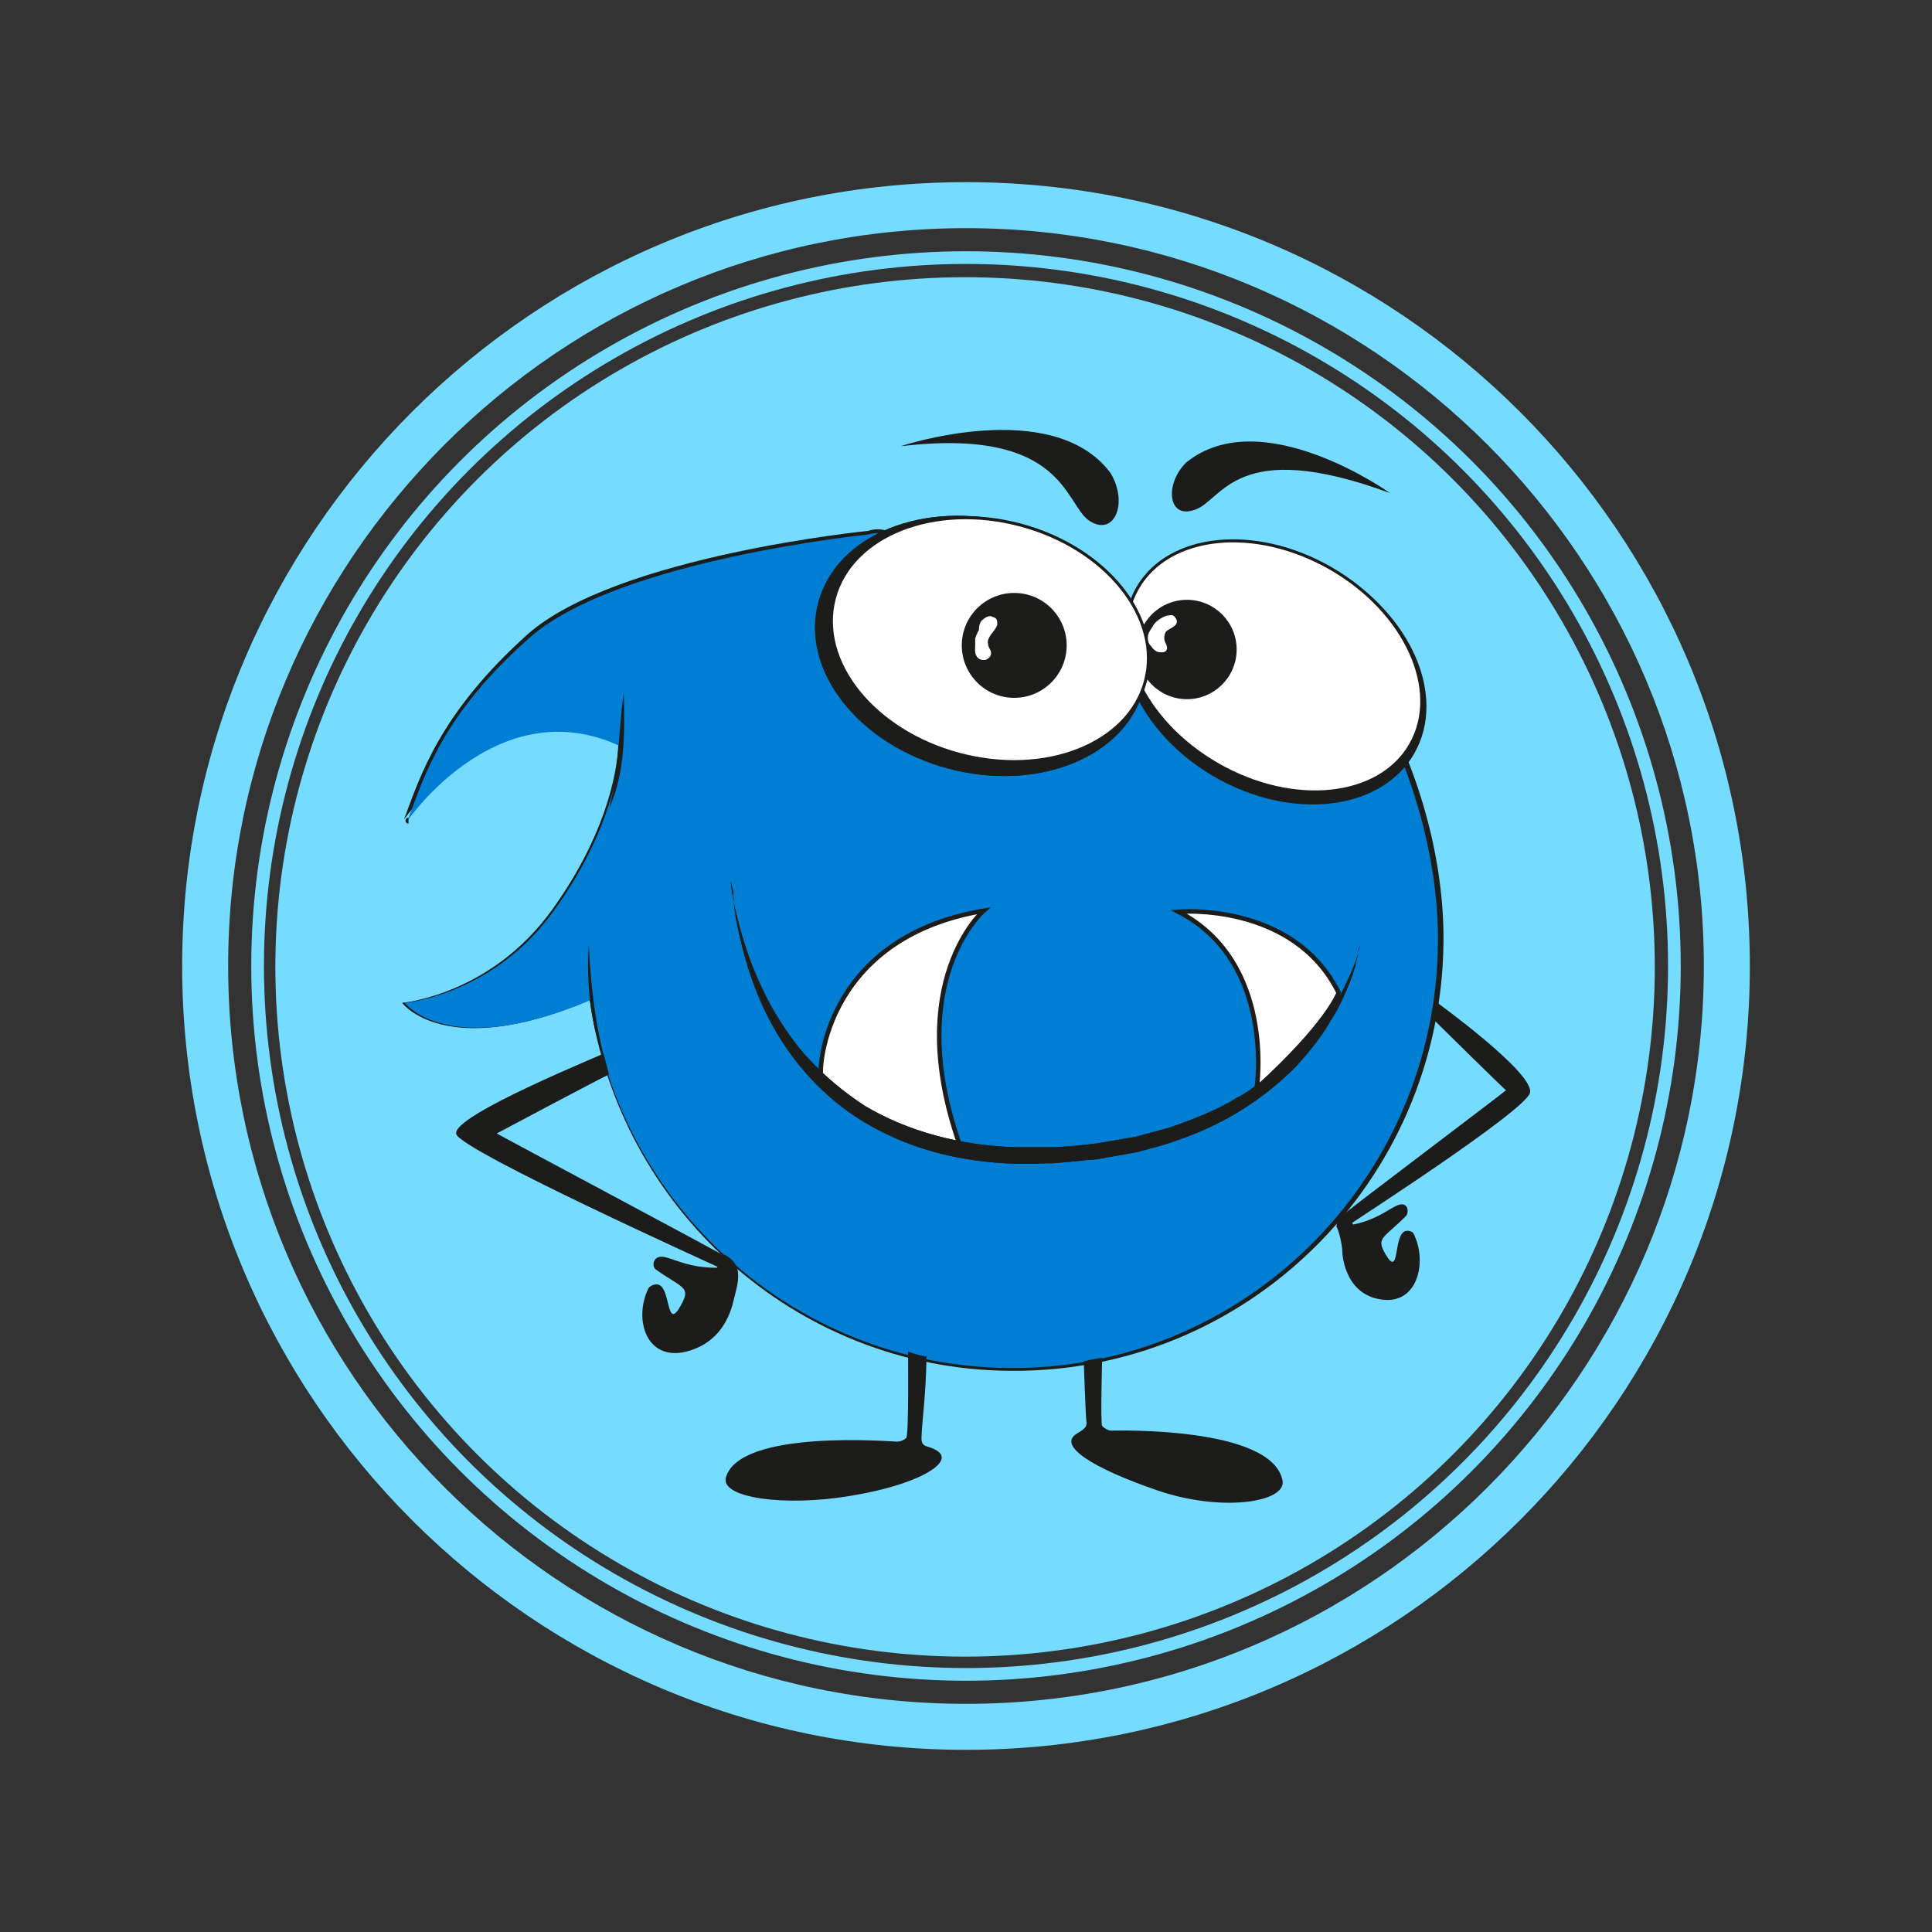 <?xml version="1.0" encoding="utf-8"?>
<!-- Generator: Adobe Illustrator 26.0.0, SVG Export Plug-In . SVG Version: 6.00 Build 0)  -->
<svg version="1.0" id="Layer_1" xmlns="http://www.w3.org/2000/svg" xmlns:xlink="http://www.w3.org/1999/xlink" x="0px" y="0px"
	 viewBox="0 0 21 21" style="enable-background:new 0 0 21 21;" xml:space="preserve">
<rect x="0" y="0" width="21" height="21" fill="#333333" stroke="none"/>
<style type="text/css">
	.st0{fill:#76DCFF;stroke:#76DCFF;stroke-width:0.454;stroke-miterlimit:10;}
	.st1{fill:#76DCFF;}
	.st2{fill:none;stroke:#76DCFF;stroke-width:0.138;stroke-miterlimit:10;}
	.st3{fill:#1C1C1B;}
	.st4{fill:#007ED3;}
	
		.st5{fill:url(#XMLID_00000134961176405302888370000011637480284127023288_);stroke:#1C1C1B;stroke-width:0.065;stroke-miterlimit:10;}
	.st6{fill:#FFFFFF;stroke:#1C1C1B;stroke-width:0.033;stroke-miterlimit:10;}
	.st7{fill:#FFFFFF;stroke:#1C1C1B;stroke-width:0.049;stroke-miterlimit:10;}
	.st8{fill:#FFFFFF;}
</style>
<g>
	<circle class="st0" cx="10.49" cy="10.51" r="7.27"/>
	<g>
		<g>
			<g>
				<path class="st1" d="M10.5,19.02c-4.7,0-8.52-3.82-8.52-8.52c0-4.7,3.82-8.52,8.52-8.52s8.52,3.82,8.52,8.52
					C19.02,15.2,15.2,19.02,10.5,19.02z M10.5,2.48c-4.42,0-8.02,3.6-8.02,8.02s3.6,8.02,8.02,8.02s8.02-3.6,8.02-8.02
					S14.92,2.48,10.5,2.48z"/>
				<circle class="st2" cx="10.5" cy="10.5" r="7.7"/>
			</g>
		</g>
	</g>
</g>
<g>
	<path id="XMLID_00000182497959229366390010000010346801092634844042_" class="st3" d="M11.56,7.07c-0.58-0.01-1.61-1.49-2.12-1.3
		l0,0c0,0-2.73,0.27-3.7,1.12C4.78,7.75,4.57,8.43,4.39,8.91c0,0,0.99-1.44,2.33-0.82c0,0,0.01,0.79-0.72,1.8
		c-0.67,0.93-1.63,1.01-1.63,1.01s0.47,0.64,2.04-0.03c0.32,2.26,2.23,4.01,4.56,4.03c2.58,0.03,4.69-2.05,4.72-4.65
		C15.7,9.37,15.44,8.42,15,7.62c-0.25-0.46-0.56-0.88-0.9-1.2C13.28,5.66,12.76,7.09,11.56,7.07z"/>
	<g>
		<g id="XMLID_00000011032542650626559430000014910295058908073406_">
			<path id="XMLID_00000119801589457395646460000004863105256413952137_" class="st4" d="M11.55,7.1c-0.57-0.01-1.6-1.47-2.11-1.29
				l0,0c0,0-2.7,0.27-3.67,1.11c-0.96,0.84-1.16,1.52-1.34,2c0,0,0.98-1.43,2.31-0.81c0,0,0.01,0.78-0.72,1.79
				c-0.66,0.92-1.62,1-1.62,1s0.47,0.63,2.02-0.03c0.32,2.24,2.21,3.97,4.53,4c2.56,0.03,4.65-2.04,4.68-4.61
				c0.01-0.87-0.25-1.82-0.68-2.62c-0.25-0.46-0.55-0.87-0.9-1.19C13.26,5.7,12.74,7.11,11.55,7.1z"/>
			
				<radialGradient id="XMLID_00000128487583307007057630000004080778957477341114_" cx="1228.955" cy="-41.565" r="7.04" gradientTransform="matrix(1 0.012 -0.012 1 -1217.925 37.74)" gradientUnits="userSpaceOnUse">
				<stop  offset="0.097" style="stop-color:#8ECEE0"/>
				<stop  offset="0.504" style="stop-color:#8ECEE0"/>
				<stop  offset="0.935" style="stop-color:#2C4C97"/>
			</radialGradient>
			
				<path id="XMLID_00000168831755524615491670000008160061177925169794_" style="fill:url(#XMLID_00000128487583307007057630000004080778957477341114_);stroke:#1C1C1B;stroke-width:0.065;stroke-miterlimit:10;" d="
				M4.44,8.92C4.43,8.92,4.43,8.92,4.44,8.92C4.44,8.92,4.44,8.92,4.44,8.92z"/>
		</g>
		
			<ellipse id="XMLID_00000178913988916141089500000014170399176370887324_" transform="matrix(0.497 -0.868 0.868 0.497 0.603 15.707)" class="st3" cx="13.86" cy="7.33" rx="1.3" ry="1.75"/>
		
			<ellipse id="XMLID_00000111874817932137596340000001085798822696051119_" transform="matrix(0.497 -0.868 0.868 0.497 0.672 15.662)" class="st6" cx="13.85" cy="7.25" rx="1.23" ry="1.71"/>
		
			<ellipse id="XMLID_00000128474664442876686110000009635576864893250471_" transform="matrix(0.258 -0.966 0.966 0.258 1.131 15.507)" class="st3" cx="10.66" cy="7.02" rx="1.38" ry="1.83"/>
		
			<ellipse id="XMLID_00000168825367116856161800000016225716706872890261_" transform="matrix(0.258 -0.966 0.966 0.258 1.131 15.507)" class="st3" cx="10.66" cy="7.02" rx="1.38" ry="1.83"/>
		<g id="XMLID_00000095305316518222636880000007634510715381073078_">
			<path class="st3" d="M6.4,10.26c0.02,0.45,0.07,0.89,0.19,1.32C6.42,11.16,6.37,10.7,6.4,10.26C6.4,10.26,6.37,10.7,6.4,10.26z"
				/>
		</g>
		<g id="XMLID_00000120547118658846542960000002985502890608127679_">
			<path class="st3" d="M6.78,7.53C6.79,7.95,6.8,8.39,6.62,8.79C6.73,8.38,6.72,7.95,6.78,7.53L6.78,7.53z"/>
		</g>
		
			<ellipse id="XMLID_00000065066876342968733930000002698781211580893614_" transform="matrix(0.012 -1 1 0.012 5.687 19.875)" class="st3" cx="12.9" cy="7.06" rx="0.54" ry="0.54"/>
		
			<ellipse id="XMLID_00000014615073928839885980000002134618578010430084_" transform="matrix(0.258 -0.966 0.966 0.258 1.27 15.554)" class="st6" cx="10.76" cy="6.95" rx="1.29" ry="1.75"/>
		
			<ellipse id="XMLID_00000024686641667728219910000014177525069140692638_" transform="matrix(0.012 -1 1 0.012 3.882 17.951)" class="st3" cx="11.02" cy="7.01" rx="0.57" ry="0.57"/>
		<path id="XMLID_00000173144931586499019710000015513780094922423440_" class="st3" d="M11.98,14.76c0,0-0.02,0.72,0,0.74
			c0.02,0.02,0.06,0.05,0.1,0.05s1.74-0.05,1.86,0.54c0.05,0.24-0.66,0.35-1.36,0.11c-0.7-0.24-1.1-0.49-0.87-0.62
			c0.1-0.06,0.1-0.08,0.1-0.12c-0.01-0.05-0.03-0.66-0.03-0.66S11.87,14.77,11.98,14.76z"/>
		<path id="XMLID_00000183208046740814649750000008154359337779163049_" class="st3" d="M9.87,14.69c0,0,0.01,0.92-0.02,0.94
			c-0.02,0.02-0.06,0.04-0.1,0.04c-0.05,0-1.71-0.14-1.86,0.39c-0.06,0.22,0.63,0.32,1.35,0.2c0.74-0.12,1.12-0.36,0.96-0.48
			c-0.09-0.07-0.16-0.04-0.18-0.11c-0.02-0.06,0.05-0.5,0.05-0.93C10.08,14.75,9.97,14.73,9.87,14.69z"/>
		<path id="XMLID_00000152223434332762335600000017063429472617195921_" class="st3" d="M15.11,5.36c0,0-1.4-1-2.22-0.33
			c-0.23,0.23-0.2,0.62,0.1,0.51C13.29,5.44,13.43,4.74,15.11,5.36z"/>
		<path id="XMLID_00000098929844217149205140000005167590967612158896_" class="st3" d="M9.79,4.85c0,0,1.65-0.55,2.28,0.29
			c0.2,0.33,0.04,0.7-0.23,0.52S11.57,4.64,9.79,4.85z"/>
		<path id="XMLID_00000036244031459713263080000006967638306668080796_" class="st7" d="M10.69,9.9c0,0-0.88,0.77-0.26,2.54
			c-0.01,0-0.79,0.03-1.5-0.73C8.89,11.72,8.91,10.2,10.69,9.9z"/>
		<path id="XMLID_00000177470406103098179520000012736440828166055328_" class="st7" d="M12.81,9.91c0,0,1.25-0.11,1.74,0.88
			c0,0.01-0.13,0.35-0.89,1.04C13.66,11.83,13.87,10.46,12.81,9.91z"/>
		<path id="XMLID_00000159463382111162535620000015918118675465365400_" class="st8" d="M10.69,6.73c0.02-0.02,0.06-0.04,0.09-0.03
			c0.01,0.01,0.04,0.01,0.05,0.03c0.01,0.01,0.01,0.05,0.01,0.06c-0.01,0.04-0.05,0.08-0.07,0.11c-0.02,0.03-0.04,0.06-0.03,0.1
			c0,0.03,0.02,0.05,0.03,0.08c0.01,0.04-0.01,0.07-0.05,0.09c-0.04,0.01-0.08,0-0.1-0.03c-0.03-0.04-0.02-0.09-0.02-0.13
			c0-0.02,0-0.05,0-0.07c0.01-0.03,0.02-0.06,0.04-0.09C10.64,6.81,10.65,6.75,10.69,6.73"/>
		<path id="XMLID_00000031905221783483082470000008808497918509456575_" class="st8" d="M12.7,6.69c0.02,0,0.03-0.01,0.05,0
			c0.02,0.01,0.03,0.03,0.04,0.05c0.02,0.07-0.09,0.09-0.12,0.13c-0.02,0.04-0.02,0.09,0,0.12c0.02,0.04,0.03,0.09-0.03,0.1
			c-0.03,0-0.05,0-0.07-0.01c-0.03-0.02-0.04-0.03-0.06-0.06C12.48,7,12.47,6.94,12.48,6.9c0.01-0.04,0.04-0.07,0.06-0.11
			c0.02-0.03,0.05-0.05,0.08-0.07C12.64,6.71,12.67,6.69,12.7,6.69"/>
		<path id="XMLID_00000039853100268761609280000000552498455999230121_" class="st3" d="M7.94,9.56c0,0,0.01,0.15,0.07,0.4
			c0.06,0.25,0.17,0.61,0.38,0.99c0.11,0.19,0.24,0.39,0.41,0.57c0.17,0.18,0.37,0.35,0.6,0.5c0.47,0.28,1.04,0.43,1.63,0.45l0.11,0
			l0.11,0c0.07,0,0.15,0,0.22,0c0.15-0.01,0.29-0.02,0.44-0.04c0.14-0.02,0.28-0.05,0.42-0.07c0.14-0.04,0.27-0.07,0.4-0.11
			c0.26-0.09,0.51-0.19,0.72-0.32c0.05-0.03,0.11-0.06,0.16-0.1c0.05-0.04,0.1-0.07,0.15-0.11c0.02-0.02,0.05-0.03,0.07-0.05
			c0.02-0.02,0.04-0.04,0.07-0.06c0.04-0.04,0.09-0.07,0.13-0.11c0.15-0.16,0.29-0.31,0.39-0.45c0.11-0.15,0.18-0.29,0.23-0.4
			c0.03-0.06,0.05-0.11,0.07-0.16c0.02-0.05,0.03-0.09,0.04-0.12c0.02-0.07,0.02-0.1,0.02-0.1s-0.01,0.04-0.02,0.11
			c-0.01,0.03-0.02,0.08-0.03,0.13c-0.02,0.05-0.03,0.1-0.06,0.17c-0.05,0.12-0.11,0.27-0.21,0.42c-0.09,0.16-0.22,0.32-0.37,0.49
			c-0.16,0.16-0.35,0.32-0.57,0.46c-0.22,0.14-0.47,0.26-0.74,0.35c-0.13,0.05-0.27,0.08-0.41,0.12c-0.14,0.03-0.29,0.05-0.44,0.08
			c-0.15,0.01-0.29,0.03-0.44,0.04c-0.08,0.01-0.15,0-0.23,0.01l-0.11,0c-0.04,0-0.08,0-0.11,0c-0.3-0.01-0.6-0.05-0.89-0.13
			c-0.29-0.08-0.56-0.2-0.8-0.35c-0.24-0.15-0.45-0.34-0.62-0.54c-0.17-0.2-0.3-0.41-0.4-0.61c-0.2-0.41-0.28-0.78-0.33-1.03
			c-0.02-0.13-0.03-0.23-0.03-0.3C7.94,9.59,7.94,9.56,7.94,9.56z"/>
		<path id="XMLID_00000150102302704768613880000017700726246944198547_" class="st3" d="M7.94,9.56c0,0,0.01,0.15,0.07,0.4
			c0.06,0.25,0.17,0.61,0.38,0.99c0.11,0.19,0.24,0.39,0.41,0.57c0.17,0.18,0.37,0.35,0.6,0.5c0.47,0.28,1.04,0.43,1.63,0.45l0.11,0
			l0.11,0c0.07,0,0.15,0,0.22,0c0.15-0.01,0.29-0.02,0.44-0.04c0.14-0.02,0.28-0.05,0.42-0.07c0.14-0.04,0.27-0.07,0.4-0.11
			c0.26-0.09,0.51-0.19,0.72-0.32c0.05-0.03,0.11-0.06,0.16-0.1c0.05-0.04,0.1-0.07,0.15-0.11c0.02-0.02,0.05-0.03,0.07-0.05
			c0.02-0.02,0.04-0.04,0.07-0.06c0.04-0.04,0.09-0.07,0.13-0.11c0.15-0.16,0.29-0.31,0.39-0.45c0.11-0.15,0.18-0.29,0.23-0.4
			c0.03-0.06,0.05-0.11,0.07-0.16c0.02-0.05,0.03-0.09,0.04-0.12c0.02-0.07,0.02-0.1,0.02-0.1s-0.01,0.04-0.02,0.11
			c-0.01,0.03-0.02,0.08-0.03,0.13c-0.02,0.05-0.03,0.1-0.06,0.17c-0.05,0.12-0.11,0.27-0.21,0.42c-0.07,0.13-0.19,0.29-0.37,0.49
			c-0.16,0.16-0.35,0.32-0.57,0.46c-0.22,0.14-0.47,0.26-0.74,0.35c-0.13,0.05-0.27,0.08-0.41,0.12c-0.14,0.03-0.29,0.05-0.44,0.08
			c-0.15,0.01-0.29,0.03-0.44,0.04c-0.08,0.01-0.15,0-0.23,0.01l-0.11,0c-0.04,0-0.08,0-0.11,0c-0.3-0.01-0.6-0.05-0.89-0.13
			c-0.29-0.08-0.56-0.2-0.8-0.35c-0.24-0.15-0.45-0.34-0.62-0.54c-0.17-0.2-0.3-0.41-0.4-0.61c-0.2-0.41-0.28-0.78-0.33-1.03
			c-0.02-0.13-0.03-0.23-0.03-0.3C7.94,9.59,7.94,9.56,7.94,9.56z"/>
		<g id="XMLID_00000155115023057918507710000017463630911267844779_">
			<path id="XMLID_00000004541510236763304610000011357307814163749538_" class="st3" d="M16.37,11.85c0.01,0-1.74,1.32-1.74,1.33
				c-0.09,0.08,0.06,0.18,0.07,0.11c0.04-0.03,1.87-1.21,1.93-1.41c0.06-0.21-1.02-0.99-1.02-0.99l-0.03,0.19
				C15.58,11.08,16.37,11.86,16.37,11.85z"/>
			<path id="XMLID_00000104680295174182559580000000682955005965079211_" class="st3" d="M14.59,13.6c0,0.06,0.04,0.51,0.48,0.53
				c0.36,0.01,0.44-0.45,0.29-0.73c0,0-0.03-0.03-0.08-0.02c-0.13,0.03-0.07,0.46-0.19,0.3c-0.15-0.23-0.07-0.2,0.19-0.46
				c0.04-0.04,0.03-0.18-0.11-0.11c-0.1,0.05-0.22,0.15-0.46,0.2c-0.01,0-0.06-0.12-0.07-0.12c-0.14,0.07-0.11,0.16-0.11,0.15
				C14.55,13.37,14.59,13.53,14.59,13.6z"/>
		</g>
		<g id="XMLID_00000022554806906290758990000013919906113459863946_">
			<path id="XMLID_00000149361585236505139150000006734518405905878182_" class="st3" d="M5.4,12.32c-0.01,0,2.47,1.32,2.47,1.33
				c0.11,0.07-0.06,0.19-0.07,0.12c-0.04-0.02-2.76-1.25-2.84-1.44c-0.08-0.2,1.68-0.9,1.6-0.88l0.06,0.23
				C6.62,11.67,5.4,12.32,5.4,12.32z"/>
			<path id="XMLID_00000106829430102586570740000001736051727766162561_" class="st3" d="M7.99,14.07
				c-0.02,0.06-0.07,0.53-0.57,0.63C7.01,14.77,6.89,14.32,7.05,14c0,0,0.03-0.04,0.09-0.04c0.15,0.01,0.1,0.46,0.23,0.28
				c0.16-0.26,0.07-0.22-0.24-0.44c-0.05-0.03-0.04-0.18,0.12-0.13c0.11,0.03,0.26,0.11,0.54,0.11c0.01,0,0.08-0.14,0.09-0.14
				C8.04,13.73,8.05,13.85,7.99,14.07z"/>
		</g>
	</g>
</g>
</svg>
